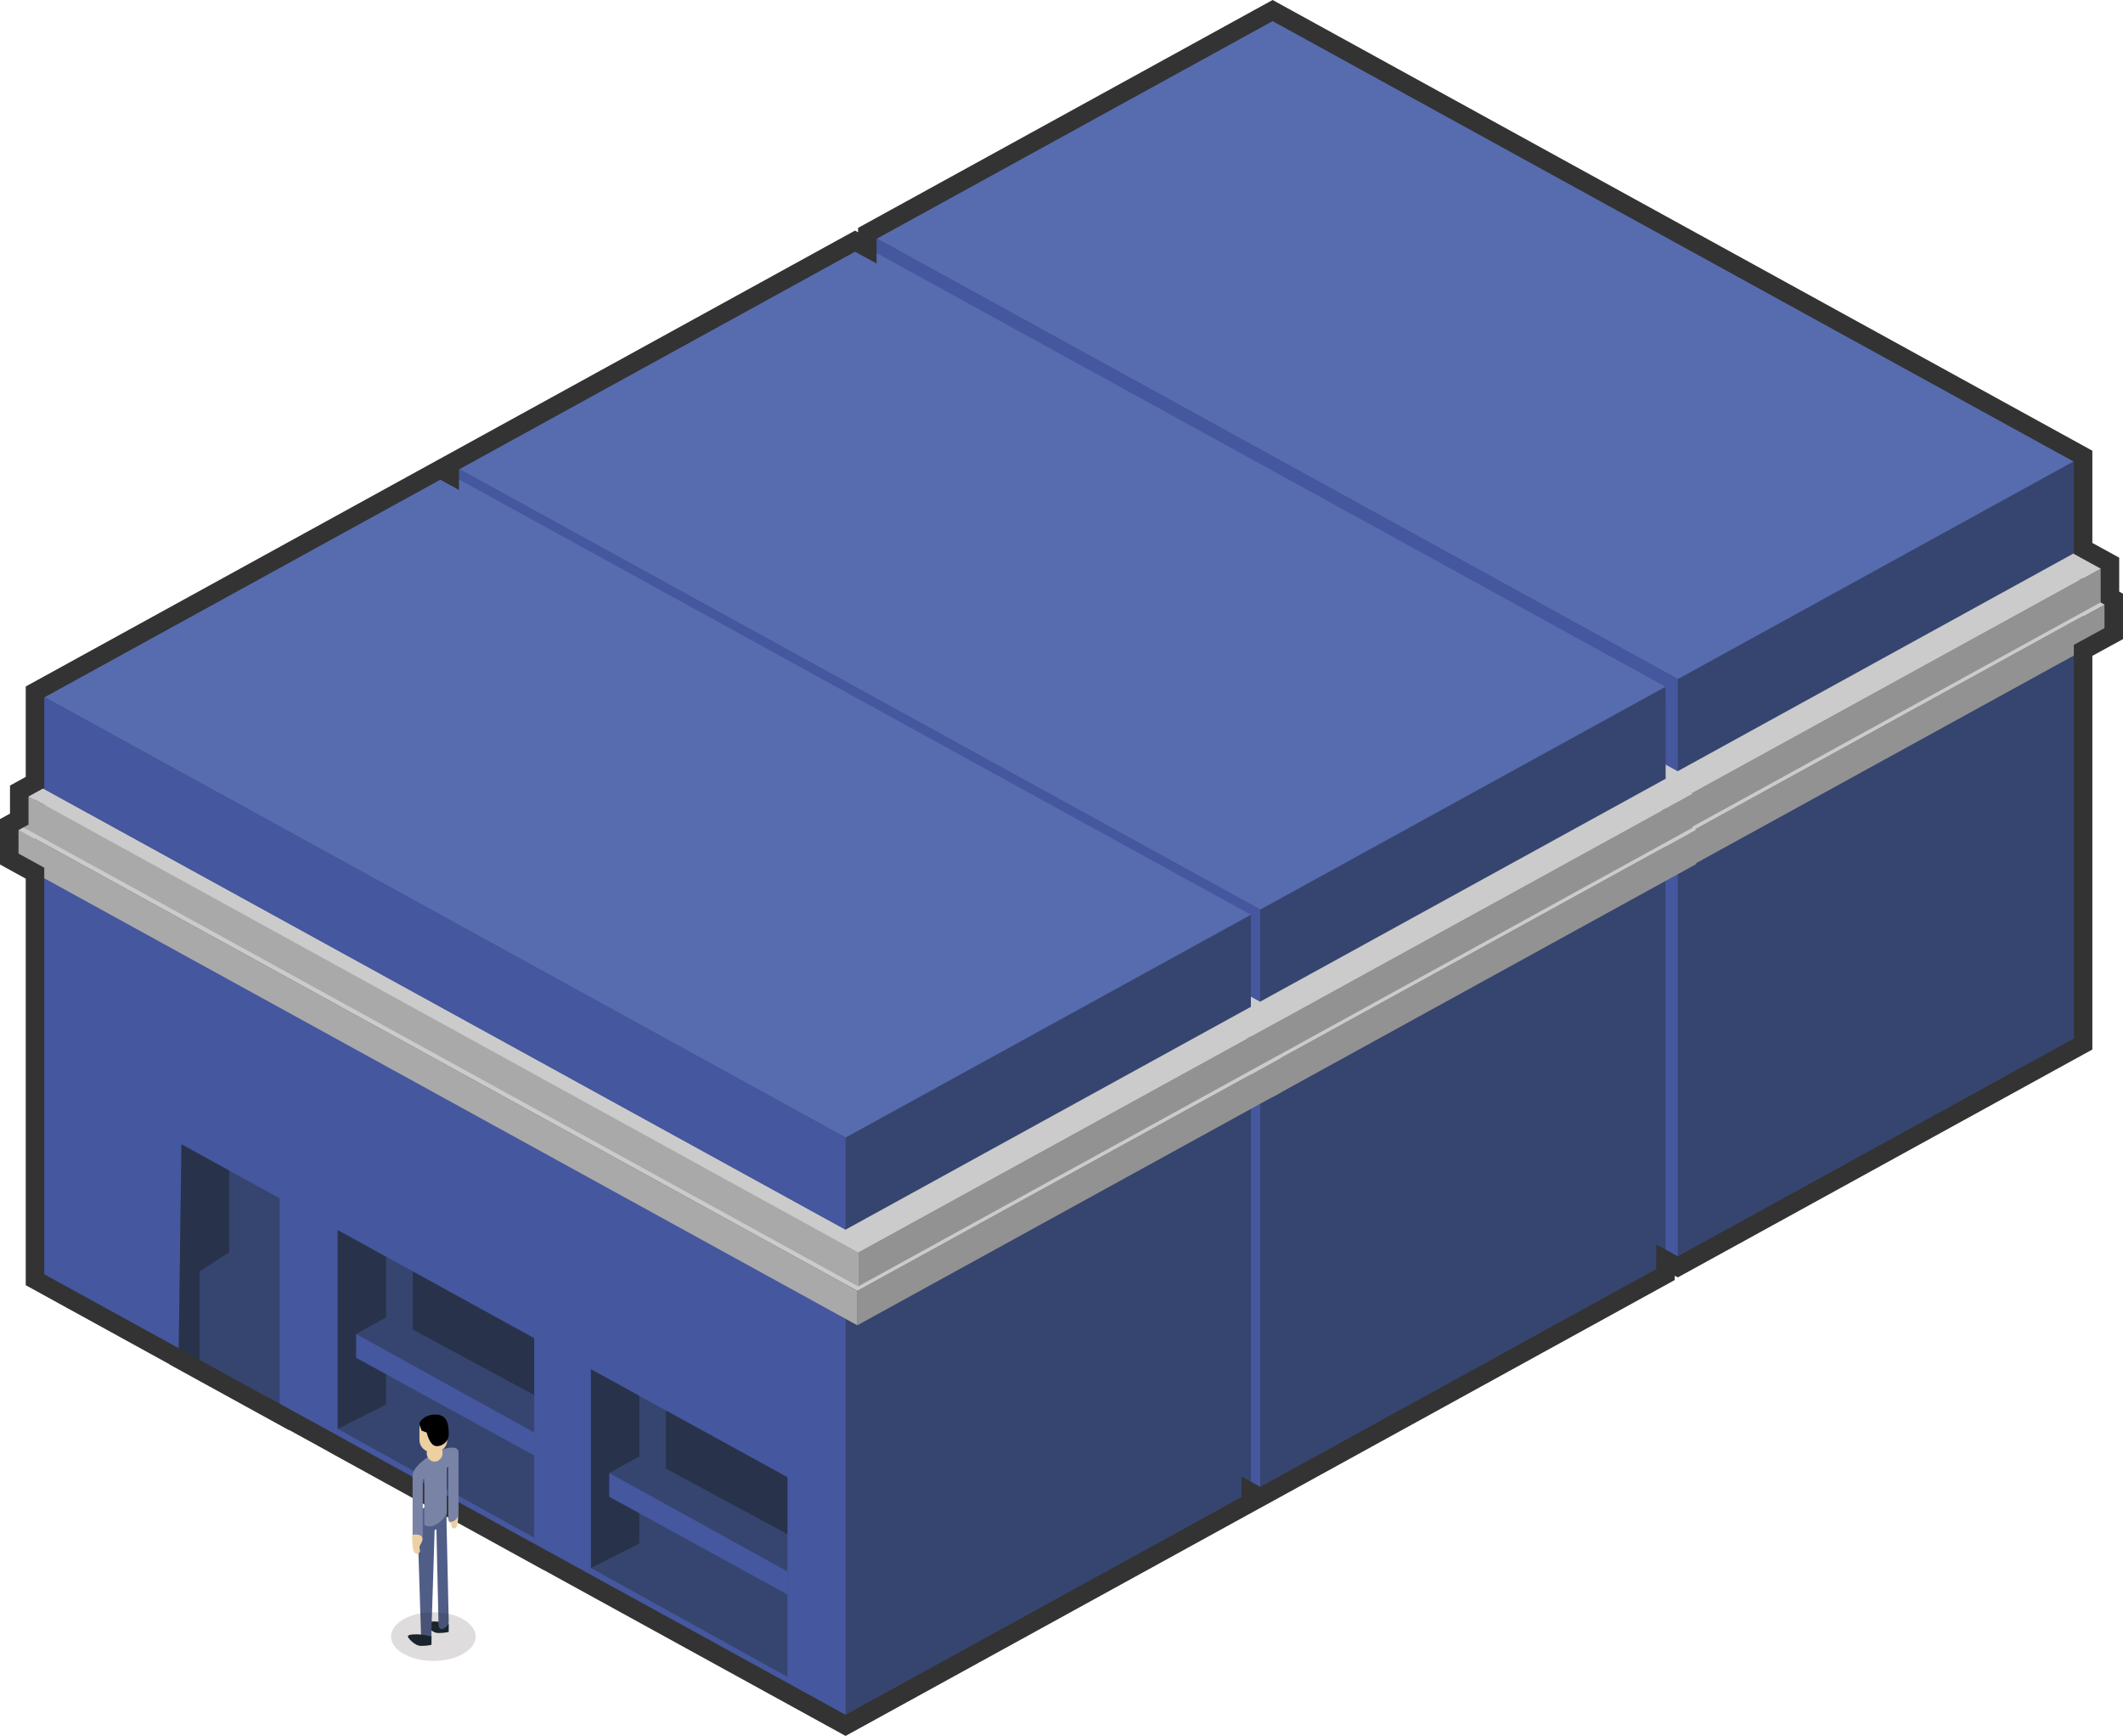 <?xml version="1.0" encoding="UTF-8"?>
<svg id="_レイヤー_2" data-name="レイヤー 2" xmlns="http://www.w3.org/2000/svg" viewBox="0 0 229.28 187.45">
  <defs>
    <style>
      .cls-1 {
        fill: #28334b;
      }

      .cls-1, .cls-2, .cls-3, .cls-4, .cls-5, .cls-6, .cls-7, .cls-8, .cls-9, .cls-10, .cls-11, .cls-12, .cls-13 {
        stroke-width: 0px;
      }

      .cls-3 {
        fill: #172730;
      }

      .cls-4 {
        fill: #505e87;
      }

      .cls-5 {
        fill: #576caf;
      }

      .cls-6 {
        fill: #edd0a2;
      }

      .cls-7 {
        fill: #7983a5;
      }

      .cls-14 {
        fill: none;
        stroke: #333;
        stroke-miterlimit: 10;
        stroke-width: 2px;
      }

      .cls-8 {
        fill: #45579f;
      }

      .cls-9 {
        fill: #cbcbcb;
      }

      .cls-10 {
        fill: #36456f;
      }

      .cls-11 {
        fill: #231815;
        opacity: .15;
      }

      .cls-12 {
        fill: #aaa9a9;
      }

      .cls-13 {
        fill: #929292;
      }
    </style>
  </defs>
  <g id="_002_Main" data-name="002_Main">
    <g id="Islands">
      <g id="_印刷機" data-name="印刷機">
        <g>
          <g>
            <g>
              <g>
                <polygon class="cls-10" points="93.67 26.27 93.67 88.67 181.2 136.8 224.97 112.74 224.97 50.33 93.67 26.27"/>
                <polygon class="cls-5" points="224.97 50.33 181.2 74.39 93.67 26.27 137.44 2.21 224.97 50.33"/>
                <polygon class="cls-8" points="93.67 26.27 93.67 88.67 181.2 136.8 181.2 74.39 93.67 26.27"/>
              </g>
              <polygon class="cls-10" points="147.57 94.99 147.57 118.33 126.36 106.65 126.36 83.33 147.57 94.99"/>
              <polygon class="cls-10" points="120.09 79.89 120.09 103.22 109.18 97.22 109.48 74.05 120.09 79.89"/>
              <g>
                <polygon class="cls-10" points="174.92 110 174.92 133.34 153.7 121.67 153.7 98.34 174.92 110"/>
                <polygon class="cls-1" points="158.93 101.22 158.93 107.75 155.7 109.56 155.7 112.11 158.93 113.7 158.93 117.16 153.7 119.8 153.7 98.34 158.93 101.22"/>
                <polygon class="cls-8" points="153.7 119.8 174.92 131.55 174.92 133.34 153.7 121.67 153.7 119.8"/>
                <polygon class="cls-8" points="155.7 112.11 155.7 109.56 174.92 120.17 174.92 122.66 155.7 112.11"/>
                <polygon class="cls-1" points="161.8 109.07 174.92 116.14 174.92 110 161.8 102.79 161.8 109.07"/>
              </g>
              <g>
                <polygon class="cls-10" points="147.57 94.99 147.57 118.33 126.36 106.65 126.36 83.33 147.57 94.99"/>
                <polygon class="cls-1" points="131.59 86.2 131.59 92.73 128.35 94.54 128.35 97.1 131.59 98.68 131.59 102.15 126.36 104.79 126.36 83.33 131.59 86.2"/>
                <polygon class="cls-8" points="126.36 104.79 147.57 116.54 147.57 118.33 126.36 106.65 126.36 104.79"/>
                <polygon class="cls-8" points="128.35 97.1 128.35 94.54 147.57 105.16 147.57 107.65 128.35 97.1"/>
                <polygon class="cls-1" points="134.45 94.06 147.57 101.13 147.57 94.99 134.45 87.78 134.45 94.06"/>
              </g>
              <polygon class="cls-1" points="109.48 74.05 114.63 76.89 114.63 85.73 111.43 87.78 111.43 90.04 111.43 98.34 109.18 97.22 109.48 74.05"/>
              <g>
                <polygon class="cls-13" points="182.48 89.88 182.48 93.59 182.48 93.59 228.28 68.42 228.28 64.7 182.48 89.88"/>
                <polygon class="cls-9" points="228.28 64.7 182.48 89.88 90.88 39.52 136.68 14.34 228.28 64.7"/>
                <polygon class="cls-12" points="90.88 39.52 90.88 43.24 182.48 93.59 182.48 89.88 90.88 39.52"/>
              </g>
              <g>
                <polygon class="cls-13" points="182.56 85.71 182.56 89.39 182.56 89.39 227.87 64.49 227.87 60.81 182.56 85.71"/>
                <polygon class="cls-9" points="227.87 60.81 182.56 85.71 91.96 35.9 137.26 11 227.87 60.81"/>
                <polygon class="cls-12" points="91.96 35.9 91.96 39.58 182.56 89.39 182.56 85.71 91.96 35.9"/>
              </g>
              <g>
                <polygon class="cls-10" points="93.67 25.2 93.67 35.14 181.2 83.27 224.97 59.2 224.97 49.26 93.67 25.2"/>
                <polygon class="cls-5" points="224.97 49.26 181.2 73.33 93.67 25.2 137.44 1.14 224.97 49.26"/>
                <polygon class="cls-8" points="93.67 25.2 93.67 35.14 181.2 83.27 181.2 73.33 93.67 25.2"/>
              </g>
            </g>
            <g>
              <g>
                <polygon class="cls-10" points="48.57 51.17 48.57 113.57 136.1 161.7 179.87 137.63 179.87 75.23 48.57 51.17"/>
                <polygon class="cls-5" points="179.87 75.23 136.1 99.29 48.57 51.17 92.34 27.1 179.87 75.23"/>
                <polygon class="cls-8" points="48.57 51.17 48.57 113.57 136.1 161.7 136.1 99.29 48.57 51.17"/>
              </g>
              <polygon class="cls-10" points="102.48 119.89 102.48 143.22 81.26 131.55 81.26 108.23 102.48 119.89"/>
              <polygon class="cls-10" points="74.99 104.78 74.99 128.12 64.08 122.12 64.38 98.95 74.99 104.78"/>
              <g>
                <polygon class="cls-10" points="129.82 134.9 129.82 158.24 108.61 146.57 108.61 123.24 129.82 134.9"/>
                <polygon class="cls-1" points="113.83 126.11 113.83 132.65 110.6 134.45 110.6 137.01 113.83 138.6 113.83 142.06 108.61 144.7 108.61 123.24 113.83 126.11"/>
                <polygon class="cls-8" points="108.61 144.7 129.82 156.45 129.82 158.24 108.61 146.57 108.61 144.7"/>
                <polygon class="cls-8" points="110.6 137.01 110.6 134.45 129.82 145.07 129.82 147.56 110.6 137.01"/>
                <polygon class="cls-1" points="116.7 133.97 129.82 141.04 129.82 134.9 116.7 127.69 116.7 133.97"/>
              </g>
              <g>
                <polygon class="cls-10" points="102.48 119.89 102.48 143.22 81.26 131.55 81.26 108.23 102.48 119.89"/>
                <polygon class="cls-1" points="86.49 111.1 86.49 117.63 83.25 119.44 83.25 122 86.49 123.58 86.49 127.05 81.26 129.68 81.26 108.23 86.49 111.1"/>
                <polygon class="cls-8" points="81.26 129.68 102.48 141.44 102.48 143.22 81.26 131.55 81.26 129.68"/>
                <polygon class="cls-8" points="83.25 122 83.25 119.44 102.48 130.06 102.48 132.55 83.25 122"/>
                <polygon class="cls-1" points="89.36 118.96 102.48 126.02 102.48 119.89 89.36 112.68 89.36 118.96"/>
              </g>
              <polygon class="cls-1" points="64.38 98.95 69.53 101.79 69.53 110.62 66.33 112.68 66.33 114.94 66.33 123.24 64.08 122.12 64.38 98.95"/>
              <g>
                <polygon class="cls-13" points="137.38 114.77 137.38 118.49 137.38 118.49 183.18 93.31 183.18 89.6 137.38 114.77"/>
                <polygon class="cls-9" points="183.18 89.6 137.38 114.77 45.79 64.42 91.58 39.24 183.18 89.6"/>
                <polygon class="cls-12" points="45.79 64.42 45.79 68.14 137.38 118.49 137.38 114.77 45.79 64.42"/>
              </g>
              <g>
                <polygon class="cls-13" points="137.47 110.61 137.47 114.29 137.47 114.29 182.77 89.39 182.77 85.71 137.47 110.61"/>
                <polygon class="cls-9" points="182.77 85.71 137.47 110.61 46.86 60.8 92.16 35.9 182.77 85.71"/>
                <polygon class="cls-12" points="46.86 60.8 46.86 64.48 137.47 114.29 137.47 110.61 46.86 60.8"/>
              </g>
              <g>
                <polygon class="cls-10" points="48.57 50.1 48.57 60.04 136.1 108.16 179.87 84.1 179.87 74.16 48.57 50.1"/>
                <polygon class="cls-5" points="179.87 74.16 136.1 98.22 48.57 50.1 92.34 26.04 179.87 74.16"/>
                <polygon class="cls-8" points="48.57 50.1 48.57 60.04 136.1 108.16 136.1 98.22 48.57 50.1"/>
              </g>
            </g>
            <g>
              <g>
                <polygon class="cls-10" points="3.78 75.78 3.78 138.19 91.32 186.31 135.09 162.25 135.09 99.84 3.78 75.78"/>
                <polygon class="cls-5" points="135.09 99.84 91.32 123.91 3.78 75.78 47.55 51.72 135.09 99.84"/>
                <polygon class="cls-8" points="3.78 75.78 3.78 138.19 91.32 186.31 91.32 123.91 3.78 75.78"/>
              </g>
              <polygon class="cls-10" points="57.69 144.51 57.69 167.84 36.48 156.17 36.48 132.84 57.69 144.51"/>
              <polygon class="cls-10" points="30.2 129.4 30.2 152.74 19.29 146.74 19.6 123.57 30.2 129.4"/>
              <g>
                <polygon class="cls-10" points="85.04 159.52 85.04 182.86 63.82 171.19 63.82 147.86 85.04 159.52"/>
                <polygon class="cls-1" points="69.05 150.73 69.05 157.26 65.81 159.07 65.81 161.63 69.05 163.22 69.05 166.68 63.82 169.32 63.82 147.86 69.05 150.73"/>
                <polygon class="cls-8" points="63.82 169.32 85.04 181.07 85.04 182.86 63.82 171.19 63.82 169.32"/>
                <polygon class="cls-8" points="65.81 161.63 65.81 159.07 85.04 169.69 85.04 172.18 65.81 161.63"/>
                <polygon class="cls-1" points="71.92 158.59 85.04 165.66 85.04 159.52 71.92 152.31 71.92 158.59"/>
              </g>
              <g>
                <polygon class="cls-10" points="57.69 144.51 57.69 167.84 36.48 156.17 36.48 132.84 57.69 144.51"/>
                <polygon class="cls-1" points="41.7 135.72 41.7 142.25 38.47 144.06 38.47 146.62 41.7 148.2 41.7 151.67 36.48 154.3 36.48 132.84 41.7 135.72"/>
                <polygon class="cls-8" points="36.48 154.3 57.69 166.05 57.69 167.84 36.48 156.17 36.48 154.3"/>
                <polygon class="cls-8" points="38.47 146.62 38.47 144.06 57.69 154.68 57.69 157.17 38.47 146.62"/>
                <polygon class="cls-1" points="44.57 143.57 57.69 150.64 57.69 144.51 44.57 137.29 44.57 143.57"/>
              </g>
              <polygon class="cls-1" points="19.6 123.57 24.75 126.4 24.75 135.24 21.55 137.29 21.55 139.56 21.55 147.86 19.29 146.74 19.6 123.57"/>
              <g>
                <polygon class="cls-13" points="92.59 139.39 92.59 143.11 92.59 143.11 138.39 117.93 138.39 114.22 92.59 139.39"/>
                <polygon class="cls-9" points="138.39 114.22 92.59 139.39 1 89.04 46.8 63.86 138.39 114.22"/>
                <polygon class="cls-12" points="1 89.04 1 92.76 92.59 143.11 92.59 139.39 1 89.04"/>
              </g>
              <g>
                <polygon class="cls-13" points="92.68 135.23 92.68 138.91 92.68 138.91 137.98 114 137.98 110.33 92.68 135.23"/>
                <polygon class="cls-9" points="137.98 110.33 92.68 135.23 2.08 85.42 47.38 60.52 137.98 110.33"/>
                <polygon class="cls-12" points="2.08 85.42 2.08 89.1 92.68 138.91 92.68 135.23 2.08 85.42"/>
              </g>
              <g>
                <polygon class="cls-10" points="3.78 74.72 3.78 84.66 91.32 132.78 135.09 108.72 135.09 98.78 3.78 74.72"/>
                <polygon class="cls-5" points="135.09 98.78 91.32 122.84 3.78 74.72 47.55 50.66 135.09 98.78"/>
                <polygon class="cls-8" points="3.78 74.72 3.78 84.66 91.32 132.78 91.32 122.84 3.78 74.72"/>
              </g>
            </g>
          </g>
          <polygon class="cls-14" points="228.28 64.7 227.87 64.47 227.87 60.81 224.97 59.22 224.97 59.2 224.97 50.33 224.97 49.26 137.44 1.14 93.67 25.2 93.67 26.27 93.67 26.77 92.34 26.04 48.57 50.1 48.57 51.17 48.57 51.22 47.55 50.66 3.78 74.72 3.78 75.78 3.78 84.48 2.08 85.42 2.08 88.45 1 89.04 1 92.76 3.78 94.29 3.78 138.19 19.29 146.72 19.29 146.74 30.2 152.74 30.2 152.71 36.48 156.16 36.48 156.17 57.69 167.84 57.69 167.83 91.32 186.31 135.09 162.25 135.09 161.14 136.1 161.7 179.87 137.63 179.87 136.07 181.2 136.8 224.97 112.74 224.97 70.23 228.28 68.42 228.28 64.7"/>
        </g>
        <g>
          <path class="cls-6" d="M49.48,163.61c0,.56-.03,1.38-.4,1.44s-.36-.54-.36-.54c0,0-.45-.17-.33-.58s.53-.8.53-.8l.55.48Z"/>
          <path class="cls-3" d="M48.46,175.33v.89s-.4.12-1.12.12-1.43-.88-1.43-1.01c0-.13.14-.24.95-.24s1.61.24,1.61.24Z"/>
          <path class="cls-4" d="M48.23,161.89v2.69s.23,10.46.23,10.46c0,.43-.25.67-.55.82h0c-.31.15-.55-.03-.55-.45l-.23-10.28-.19.1-.35,11.04c0,.43.1.67-.21.82h-.35c-.31.15-.55.16-.55-.27l-.35-11.04v-2.69s3.1-1.21,3.1-1.21Z"/>
          <path class="cls-7" d="M47.03,156.84c1.37-.69,2.49-.7,2.49-.03h0v6.57c0,.43-.25.73-.55.88h0c-.31.15-.55.1-.55-.32v-5.57c-.06.05-.11.09-.17.14v4.91s-.39.82-1.21,1.23-1.21-.03-1.21-.03v-4.91c-.06.01-.11.02-.17.03v5.97c0,.43-.25.73-.55.88h0c-.31.15-.55.1-.55-.32v-6.97c0-.67,1.11-1.77,2.49-2.45Z"/>
          <path class="cls-3" d="M46.6,176.72v.89s-.4.12-1.12.12-1.43-.88-1.43-1.01.14-.24.95-.24,1.61.24,1.61.24Z"/>
          <path class="cls-6" d="M46.63,153.04h.33c.74,0,1.34.6,1.34,1.34v1.1c0,.45-.22.84-.56,1.08.03.1.06.21.06.32,0,.52-.39.95-.86.95s-.86-.42-.86-.95c0-.06.02-.11.03-.17-.48-.21-.81-.68-.81-1.23v-1.1c0-.74.6-1.34,1.34-1.34Z"/>
          <path class="cls-2" d="M48.46,154.93c0-1.02-.08-2.18-1.44-2.18s-1.73.93-1.73.93l.22.79.58.23s.3,1.46,1.07,1.46,1.3-.63,1.3-1.24Z"/>
          <path class="cls-6" d="M44.54,165.74s-.1,1.69.28,1.96.65-.14.5-.47.46-.77.28-1.22-1.06-.27-1.06-.27Z"/>
          <ellipse class="cls-11" cx="46.8" cy="176.72" rx="4.57" ry="2.63"/>
        </g>
      </g>
    </g>
  </g>
</svg>